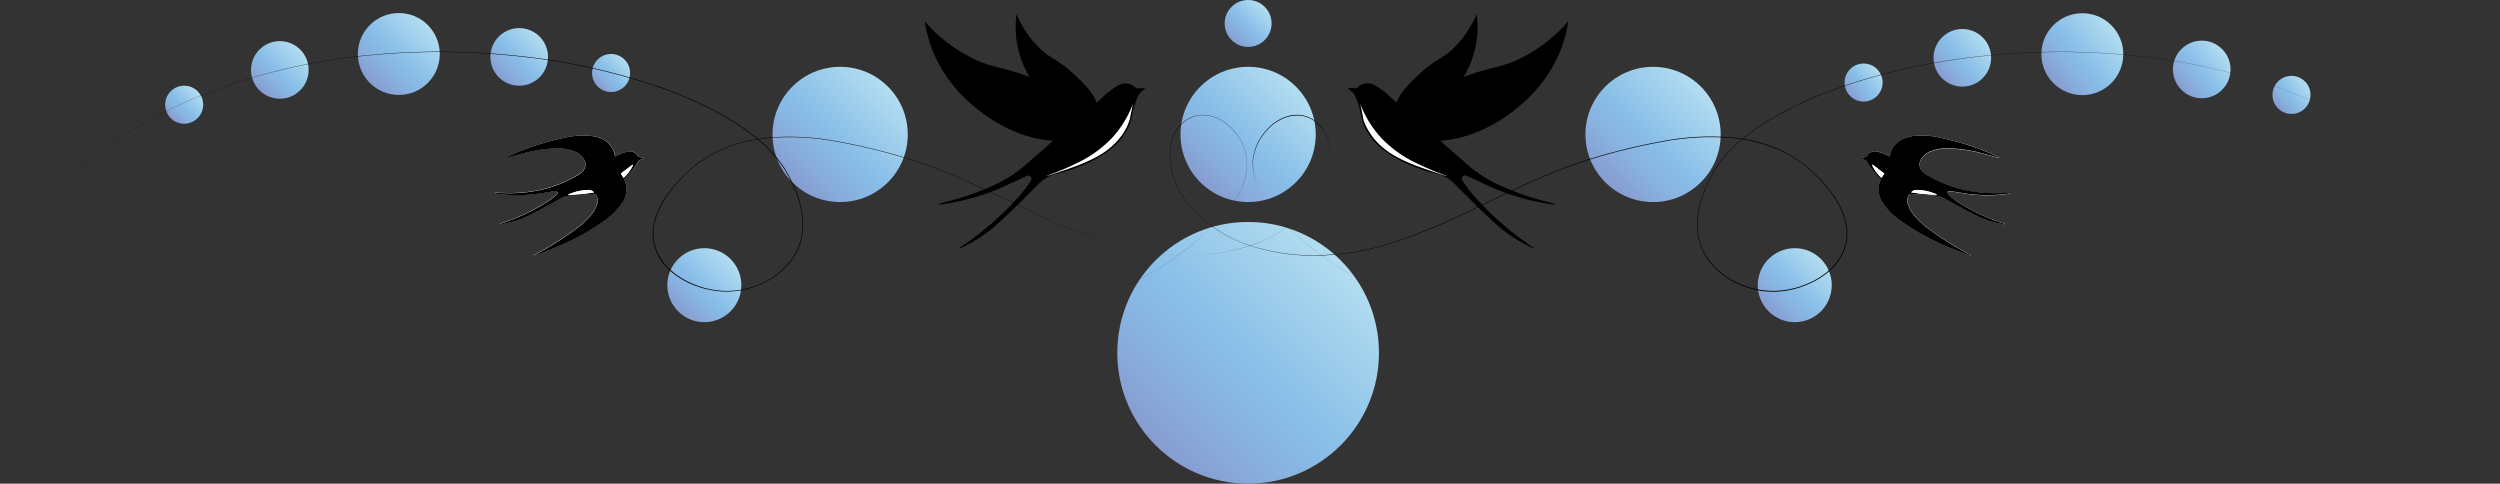 <?xml version="1.0" encoding="UTF-8"?> <svg xmlns="http://www.w3.org/2000/svg" xmlns:xlink="http://www.w3.org/1999/xlink" viewBox="0 0 771.54 149.26"><rect x="0" y="0" width="771.54" height="149.26" fill="#333333" stroke="none"/><defs><style>.cls-1{fill:#fff;}.cls-2{fill:url(#Безымянный_градиент_35);}.cls-3{fill:url(#Безымянный_градиент_35-2);}.cls-4{fill:url(#Безымянный_градиент_35-3);}.cls-5{fill:url(#Безымянный_градиент_35-4);}.cls-6{fill:url(#Безымянный_градиент_35-5);}.cls-7{fill:url(#Безымянный_градиент_35-6);}.cls-8{fill:url(#Безымянный_градиент_35-7);}.cls-9{fill:url(#Безымянный_градиент_35-8);}.cls-10{fill:url(#Безымянный_градиент_35-9);}.cls-11{fill:url(#Безымянный_градиент_35-10);}.cls-12{fill:url(#Безымянный_градиент_35-11);}.cls-13{fill:url(#Безымянный_градиент_35-12);}.cls-14{fill:url(#Безымянный_градиент_35-13);}.cls-15{fill:url(#Безымянный_градиент_35-14);}.cls-16{fill:url(#Безымянный_градиент_35-15);}.cls-17{fill:url(#Безымянный_градиент_35-16);}.cls-18{fill:url(#Безымянный_градиент_35-17);}</style><linearGradient id="Безымянный_градиент_35" x1="244.52" y1="56.25" x2="274.03" y2="26.74" gradientUnits="userSpaceOnUse"><stop offset="0" stop-color="#879cd0"></stop><stop offset="0.27" stop-color="#88b3e0"></stop><stop offset="0.46" stop-color="#88bee8"></stop><stop offset="1" stop-color="#b3ddf0"></stop></linearGradient><linearGradient id="Безымянный_градиент_35-2" x1="209.3" y1="96.08" x2="225.45" y2="79.94" xlink:href="#Безымянный_градиент_35"></linearGradient><linearGradient id="Безымянный_градиент_35-3" x1="184.44" y1="26.68" x2="192.74" y2="18.38" xlink:href="#Безымянный_градиент_35"></linearGradient><linearGradient id="Безымянный_градиент_35-4" x1="52.69" y1="36.46" x2="60.99" y2="28.17" xlink:href="#Безымянный_градиент_35"></linearGradient><linearGradient id="Безымянный_градиент_35-5" x1="153.94" y1="23.84" x2="166.52" y2="11.27" xlink:href="#Безымянный_градиент_35"></linearGradient><linearGradient id="Безымянный_градиент_35-6" x1="80.08" y1="27.86" x2="92.65" y2="15.29" xlink:href="#Безымянный_градиент_35"></linearGradient><linearGradient id="Безымянный_градиент_35-7" x1="114.15" y1="25.6" x2="132.02" y2="7.73" xlink:href="#Безымянный_градиент_35"></linearGradient><linearGradient id="Безымянный_градиент_35-8" x1="701.46" y1="28.13" x2="709.76" y2="19.83" gradientTransform="translate(7.79 -67.11) rotate(5.9)" xlink:href="#Безымянный_градиент_35"></linearGradient><linearGradient id="Безымянный_градиент_35-9" x1="569.71" y1="37.91" x2="578.01" y2="29.62" gradientTransform="translate(7.79 -67.11) rotate(5.9)" xlink:href="#Безымянный_градиент_35"></linearGradient><linearGradient id="Безымянный_градиент_35-10" x1="670.96" y1="25.3" x2="683.54" y2="12.72" gradientTransform="translate(7.79 -67.11) rotate(5.9)" xlink:href="#Безымянный_градиент_35"></linearGradient><linearGradient id="Безымянный_градиент_35-11" x1="597.1" y1="29.32" x2="609.67" y2="16.74" gradientTransform="translate(7.79 -67.11) rotate(5.9)" xlink:href="#Безымянный_градиент_35"></linearGradient><linearGradient id="Безымянный_градиент_35-12" x1="631.17" y1="27.05" x2="649.04" y2="9.18" gradientTransform="translate(7.79 -67.11) rotate(5.9)" xlink:href="#Безымянный_градиент_35"></linearGradient><linearGradient id="Безымянный_градиент_35-13" x1="545.82" y1="96.08" x2="561.96" y2="79.94" xlink:href="#Безымянный_градиент_35"></linearGradient><linearGradient id="Безымянный_градиент_35-14" x1="495.4" y1="56.25" x2="524.91" y2="26.74" xlink:href="#Безымянный_градиент_35"></linearGradient><linearGradient id="Безымянный_градиент_35-15" x1="370.44" y1="56.25" x2="399.95" y2="26.74" xlink:href="#Безымянный_градиент_35"></linearGradient><linearGradient id="Безымянный_градиент_35-16" x1="356.64" y1="137.43" x2="413.75" y2="80.33" xlink:href="#Безымянный_градиент_35"></linearGradient><linearGradient id="Безымянный_градиент_35-17" x1="380.07" y1="12.36" x2="390.31" y2="2.12" xlink:href="#Безымянный_градиент_35"></linearGradient></defs><g id="Слой_2" data-name="Слой 2"><g id="Слой_1-2" data-name="Слой 1"><path class="cls-1" d="M156.05,48.61l0,.12.42-.09c1.36-.38,2.71-.77,4.07-1.12a43.28,43.28,0,0,1,11.24-1.76,13.48,13.48,0,0,1,5.64,1,5.92,5.92,0,0,1,2.62,2.15,3,3,0,0,1-.35,4,6.76,6.76,0,0,1-1.56,1.2,41.39,41.39,0,0,1-9.46,4,44.26,44.26,0,0,1-13.26,1.43l-2.75-.07c0,.11.09.14.13.15.26.06.51.12.77.16a45.63,45.63,0,0,0,13.9-.25c1.27-.2,2.53-.42,3.81-.57a2.48,2.48,0,0,1,.89.28c-.15.28-.23.64-.46.82a25.4,25.4,0,0,1-2.67,2.07,59.8,59.8,0,0,1-14.23,6.72l-.64.22c.14,0,.18.07.21.06l.41,0a28.73,28.73,0,0,0,8.59-2.78c3.25-1.61,6.42-3.37,9.59-5.14a7.69,7.69,0,0,1,3.5-1c2.3-.1,4.6-.31,6.9-.45a.71.71,0,0,1,.53.27,3.19,3.19,0,0,1,.41,2.75,11.24,11.24,0,0,1-1.31,2.7,22.71,22.71,0,0,1-5,4.94,99.87,99.87,0,0,1-12,7.66l-1.31.75a.27.27,0,0,0,.3,0c2.2-.85,4.42-1.66,6.59-2.59a72.55,72.55,0,0,0,14.93-8.21,21.82,21.82,0,0,0,5.33-5.3,7.15,7.15,0,0,0,.88-7.17.48.48,0,0,1,.16-.62A23.5,23.5,0,0,0,197,49.84a1.12,1.12,0,0,1,.5-.41c.42-.22.87-.4,1.3-.59a7.83,7.83,0,0,0-1.39-.38.81.81,0,0,1-.46-.26,2.89,2.89,0,0,0-3.26-1.41,17.65,17.65,0,0,0-2.77,1,9.41,9.41,0,0,0-1,.53c-.07-.27-.13-.47-.18-.66a6.88,6.88,0,0,0-4-4.84,11.76,11.76,0,0,0-2.89-.82,24.21,24.21,0,0,0-8.69.54,80.78,80.78,0,0,0-16.47,5.32C157.09,48.09,156.58,48.36,156.05,48.61Z"></path><path d="M156.05,48.61c.53-.25,1-.52,1.58-.75a80.78,80.78,0,0,1,16.47-5.32,24.21,24.21,0,0,1,8.69-.54,11.76,11.76,0,0,1,2.89.82,6.88,6.88,0,0,1,4,4.84c0,.19.11.39.18.66a9.41,9.41,0,0,1,1-.53,17.65,17.65,0,0,1,2.77-1,2.89,2.89,0,0,1,3.26,1.41.81.81,0,0,0,.46.26,7.83,7.83,0,0,1,1.39.38c-.43.19-.88.37-1.3.59a1.12,1.12,0,0,0-.5.41A23.5,23.5,0,0,1,192.92,55a.48.48,0,0,0-.16.62,7.15,7.15,0,0,1-.88,7.17,21.82,21.82,0,0,1-5.33,5.3,72.55,72.55,0,0,1-14.93,8.21c-2.17.93-4.39,1.74-6.59,2.59a.27.27,0,0,1-.3,0l1.31-.75a99.87,99.87,0,0,0,12-7.66,22.71,22.71,0,0,0,5-4.94,11.24,11.24,0,0,0,1.31-2.7,3.19,3.19,0,0,0-.41-2.75.71.71,0,0,0-.53-.27c-2.3.14-4.6.35-6.9.45a7.69,7.69,0,0,0-3.5,1c-3.17,1.77-6.34,3.53-9.59,5.14a28.73,28.73,0,0,1-8.59,2.78l-.41,0s-.07,0-.21-.06l.64-.22a59.8,59.8,0,0,0,14.23-6.72,25.4,25.4,0,0,0,2.67-2.07c.23-.18.31-.54.46-.82a2.48,2.48,0,0,0-.89-.28c-1.28.15-2.54.37-3.81.57a45.63,45.63,0,0,1-13.9.25c-.26,0-.51-.1-.77-.16,0,0-.09,0-.13-.15l2.75.07a44.26,44.26,0,0,0,13.26-1.43,41.39,41.39,0,0,0,9.46-4,6.76,6.76,0,0,0,1.56-1.2,3,3,0,0,0,.35-4,5.92,5.92,0,0,0-2.62-2.15,13.48,13.48,0,0,0-5.64-1,43.28,43.28,0,0,0-11.24,1.76c-1.36.35-2.71.74-4.07,1.12l-.42.09ZM175.42,60l.05.17a62.24,62.24,0,0,0,7.85-.77,2.24,2.24,0,0,0-1.74-.75,20.24,20.24,0,0,0-3.29.39A24.78,24.78,0,0,0,175.42,60Zm19.93-9-.16-.17-3.6,2.73.86,1.34A12.61,12.61,0,0,0,195.35,51Z"></path><path class="cls-1" d="M175.42,60a24.78,24.78,0,0,1,2.87-1,20.24,20.24,0,0,1,3.29-.39,2.24,2.24,0,0,1,1.74.75,62.24,62.24,0,0,1-7.85.77Z"></path><path class="cls-1" d="M195.35,51a12.61,12.61,0,0,1-2.9,3.9l-.86-1.34,3.6-2.73Z"></path><path class="cls-1" d="M615.5,47.86A80.78,80.78,0,0,0,599,42.54a24.22,24.22,0,0,0-8.69-.54,11.52,11.52,0,0,0-2.89.82,6.88,6.88,0,0,0-4,4.84c-.06.19-.11.39-.19.66a10.26,10.26,0,0,0-1-.53,17.76,17.76,0,0,0-2.78-1,2.9,2.9,0,0,0-3.26,1.41.78.78,0,0,1-.45.26,7.7,7.7,0,0,0-1.4.38c.44.19.88.37,1.31.59a1.12,1.12,0,0,1,.5.41A23.76,23.76,0,0,0,580.2,55c.19.19.29.34.16.62a7.2,7.2,0,0,0,.88,7.17,22,22,0,0,0,5.33,5.3,73.07,73.07,0,0,0,14.93,8.21c2.17.93,4.39,1.74,6.59,2.59a.27.27,0,0,0,.3,0l-1.3-.75a99.19,99.19,0,0,1-12-7.66,22.71,22.71,0,0,1-5-4.94,11.21,11.21,0,0,1-1.3-2.7,3.19,3.19,0,0,1,.41-2.75.71.71,0,0,1,.52-.27c2.3.14,4.6.35,6.91.45a7.69,7.69,0,0,1,3.49,1c3.17,1.77,6.35,3.53,9.59,5.14a28.82,28.82,0,0,0,8.59,2.78l.42,0s.06,0,.2-.06l-.64-.22A59.8,59.8,0,0,1,604,62.22a26.47,26.47,0,0,1-2.67-2.07,2.48,2.48,0,0,1-.45-.82,2.36,2.36,0,0,1,.89-.28c1.27.15,2.54.37,3.81.57a45.63,45.63,0,0,0,13.9.25c.25,0,.51-.1.76-.16.05,0,.09,0,.13-.15l-2.75.07A44.26,44.26,0,0,1,604.4,58.2a41.77,41.77,0,0,1-9.46-4,7,7,0,0,1-1.56-1.2,3,3,0,0,1-.35-4,6,6,0,0,1,2.62-2.15,13.52,13.52,0,0,1,5.65-1,43.28,43.28,0,0,1,11.24,1.76c1.36.35,2.71.74,4.06,1.12l.43.09,0-.12C616.55,48.36,616,48.09,615.5,47.86Z"></path><path d="M617,48.73l-.43-.09c-1.35-.38-2.7-.77-4.06-1.12a43.28,43.28,0,0,0-11.24-1.76,13.52,13.52,0,0,0-5.65,1A6,6,0,0,0,593,48.93a3,3,0,0,0,.35,4,7,7,0,0,0,1.56,1.2,41.77,41.77,0,0,0,9.46,4,44.26,44.26,0,0,0,13.26,1.43l2.75-.07c0,.11-.08.14-.13.15-.25.06-.51.12-.76.16a45.63,45.63,0,0,1-13.9-.25c-1.27-.2-2.54-.42-3.81-.57a2.36,2.36,0,0,0-.89.28,2.48,2.48,0,0,0,.45.82A26.47,26.47,0,0,0,604,62.22a59.8,59.8,0,0,0,14.23,6.72l.64.22c-.14,0-.17.07-.2.06l-.42,0a28.82,28.82,0,0,1-8.59-2.78c-3.24-1.61-6.42-3.37-9.59-5.14a7.69,7.69,0,0,0-3.49-1c-2.31-.1-4.61-.31-6.91-.45a.71.71,0,0,0-.52.27,3.19,3.19,0,0,0-.41,2.75,11.21,11.21,0,0,0,1.3,2.7,22.71,22.71,0,0,0,5,4.94,99.19,99.19,0,0,0,12,7.66l1.3.75a.27.27,0,0,1-.3,0c-2.2-.85-4.42-1.66-6.59-2.59a73.07,73.07,0,0,1-14.93-8.21,22,22,0,0,1-5.33-5.3,7.2,7.2,0,0,1-.88-7.17c.13-.28,0-.43-.16-.62a23.76,23.76,0,0,1-4.06-5.19,1.12,1.12,0,0,0-.5-.41c-.43-.22-.87-.4-1.31-.59a7.7,7.7,0,0,1,1.4-.38.78.78,0,0,0,.45-.26,2.9,2.9,0,0,1,3.26-1.41,17.76,17.76,0,0,1,2.78,1,10.26,10.26,0,0,1,1,.53c.08-.27.13-.47.19-.66a6.88,6.88,0,0,1,4-4.84,11.52,11.52,0,0,1,2.89-.82,24.22,24.22,0,0,1,8.69.54,80.78,80.78,0,0,1,16.47,5.32c.53.23,1,.5,1.57.75ZM594.83,59a20,20,0,0,0-3.28-.39,2.23,2.23,0,0,0-1.74.75,61.91,61.91,0,0,0,7.84.77l.06-.17A25.59,25.59,0,0,0,594.83,59Zm-14.16-4.12.86-1.34-3.59-2.73-.17.17A12.77,12.77,0,0,0,580.67,54.92Z"></path><path class="cls-1" d="M597.71,60a25.59,25.59,0,0,0-2.88-1,20,20,0,0,0-3.28-.39,2.23,2.23,0,0,0-1.74.75,61.91,61.91,0,0,0,7.84.77Z"></path><path class="cls-1" d="M577.77,51a12.77,12.77,0,0,0,2.9,3.9l.86-1.34-3.59-2.73Z"></path><circle class="cls-2" cx="259.28" cy="41.49" r="20.87"></circle><circle class="cls-3" cx="217.37" cy="88.01" r="11.42"></circle><circle class="cls-4" cx="188.59" cy="22.53" r="5.87"></circle><circle class="cls-5" cx="56.84" cy="32.31" r="5.87"></circle><circle class="cls-6" cx="160.23" cy="17.56" r="8.89"></circle><circle class="cls-7" cx="86.36" cy="21.58" r="8.89"></circle><circle class="cls-8" cx="123.08" cy="16.66" r="12.64"></circle><circle class="cls-9" cx="707.19" cy="29.29" r="5.87"></circle><circle class="cls-10" cx="575.13" cy="25.48" r="5.87"></circle><circle class="cls-11" cx="679.49" cy="21.43" r="8.89"></circle><circle class="cls-12" cx="605.6" cy="17.84" r="8.89"></circle><circle class="cls-13" cx="642.64" cy="16.72" r="12.64"></circle><circle class="cls-14" cx="553.89" cy="88.01" r="11.42"></circle><circle class="cls-15" cx="510.16" cy="41.49" r="20.87"></circle><circle class="cls-16" cx="385.19" cy="41.49" r="20.87"></circle><circle class="cls-17" cx="385.19" cy="108.88" r="40.38"></circle><circle class="cls-18" cx="385.19" cy="7.24" r="7.24"></circle><path d="M340,30.29c.48-.45.87-.89,1.32-1.24a29.63,29.63,0,0,1,3.71-2.66,4.47,4.47,0,0,1,5.45.69,1.19,1.19,0,0,0,.8.2,11.73,11.73,0,0,1,2.23,0c-.57.48-1.15.93-1.69,1.44a4.6,4.6,0,0,0-.57.82,28.07,28.07,0,0,0-2,6.66c-.47,2.68-1.74,4.51-3.22,6.64,0,0-5,7.18-20.25,10.9l0,0c-.08,0-.23.05-.42.11a10.78,10.78,0,0,0-2.46,1.06,11.25,11.25,0,0,0-2.38,1.88c-4,4-7.92,8-12.06,11.76a44.73,44.73,0,0,1-11.59,7.81l-.6.25a2.08,2.08,0,0,1-.33,0c.36-.25.6-.44.86-.61a92.49,92.49,0,0,0,18.29-16.08,43.23,43.23,0,0,0,3.09-4.23,1.51,1.51,0,0,0,.11-.22,1,1,0,0,0-1-1.28l-.21.05c-1.83.77-3.62,1.64-5.43,2.47A70.35,70.35,0,0,1,291.05,63c-.4.06-.81.07-1.21.09-.07,0-.15,0-.25-.16l4.12-1.08a80.87,80.87,0,0,0,13.65-5,40,40,0,0,0,9.29-6.1Z"></path><path d="M335.92,37.79c0-5.6-9.34-10-14.82-12.54-11.49-5.28-14.37-3.53-22.71-8.19a47.26,47.26,0,0,1-13-10.47h0a40.69,40.69,0,0,0,2.8,9.93,43.25,43.25,0,0,0,7.44,11.56c1.53,1.71,12.33,13.56,27.93,15.23,3.07.33,9.05.9,11.39-2.44A5.55,5.55,0,0,0,335.92,37.79Z"></path><path d="M338.53,34.29c1-3.65-3.8-8.3-6.66-11-6-5.63-8.05-5-12.23-9.66a31.45,31.45,0,0,1-5.91-9.29h0a29.62,29.62,0,0,0-.15,7,30.72,30.72,0,0,0,2.36,8.94c.6,1.4,4.95,11.18,14.08,15.24,1.81.8,5.32,2.31,7.36.58A3.92,3.92,0,0,0,338.53,34.29Z"></path><path class="cls-1" d="M349.63,32.06A32.18,32.18,0,0,1,343,42.76a36.85,36.85,0,0,1-10.62,7.57,88.74,88.74,0,0,1-9.69,4.05,18.86,18.86,0,0,0,2.7-.8c8.12-2.71,15.27-5.1,19.8-10.53a16.93,16.93,0,0,0,3.54-6.43c0-.18.24-1.33.57-2.92C349.42,33,349.55,32.44,349.63,32.06Z"></path><path d="M452.79,50.72a39.78,39.78,0,0,0,9.29,6.1,80.87,80.87,0,0,0,13.65,5c1.37.37,2.75.72,4.12,1.08-.1.14-.18.17-.26.16-.4,0-.8,0-1.2-.09a70.5,70.5,0,0,1-20.58-6.33c-1.8-.83-3.59-1.7-5.42-2.47l-.21-.05a1,1,0,0,0-1,1.28.91.91,0,0,0,.11.22,41.56,41.56,0,0,0,3.08,4.23A92.83,92.83,0,0,0,472.65,76l.86.61a2.08,2.08,0,0,1-.33,0c-.2-.08-.41-.16-.6-.25A44.56,44.56,0,0,1,461,68.53c-4.14-3.79-8.11-7.78-12.06-11.76a11.25,11.25,0,0,0-2.38-1.88,10.63,10.63,0,0,0-2.47-1.06c-.18-.06-.33-.09-.41-.11l-.05,0C428.36,50,423.37,42.8,423.37,42.8c-1.47-2.13-2.74-4-3.21-6.64a28.29,28.29,0,0,0-2-6.66,4.29,4.29,0,0,0-.56-.82c-.54-.51-1.13-1-1.69-1.44a11.74,11.74,0,0,1,2.23,0,1.16,1.16,0,0,0,.79-.2,4.48,4.48,0,0,1,5.46-.69,28.82,28.82,0,0,1,3.7,2.66c.46.35.85.79,1.33,1.24Z"></path><path d="M433.51,37.79c0-5.6,9.35-10,14.83-12.54,11.49-5.28,14.37-3.53,22.7-8.19A47.12,47.12,0,0,0,484,6.59h0a40.78,40.78,0,0,1-2.81,9.93,42.71,42.71,0,0,1-7.44,11.56c-1.52,1.71-12.32,13.56-27.92,15.23-3.07.33-9.05.9-11.39-2.44A5.51,5.51,0,0,1,433.51,37.79Z"></path><path d="M430.91,34.29c-1-3.65,3.8-8.3,6.65-11,6-5.63,8.05-5,12.23-9.66a31.62,31.62,0,0,0,5.92-9.29h0a29.62,29.62,0,0,1,.15,7,30.52,30.52,0,0,1-2.37,8.94c-.6,1.4-4.94,11.18-14.08,15.24-1.8.8-5.32,2.31-7.36.58A3.87,3.87,0,0,1,430.91,34.29Z"></path><path class="cls-1" d="M419.8,32.06a32.51,32.51,0,0,0,6.65,10.7,37,37,0,0,0,10.63,7.57,88.74,88.74,0,0,0,9.69,4.05,18.75,18.75,0,0,1-2.71-.8c-8.12-2.71-15.26-5.1-19.8-10.53-1.61-1.94-3.21-4.62-3.54-6.43,0-.18-.23-1.33-.56-2.92C420,33,419.89,32.44,419.8,32.06Z"></path><path d="M771.54,78.68a132.2,132.2,0,0,0-31.13-32.14,142.78,142.78,0,0,0-19.17-11.71,161.35,161.35,0,0,0-20.72-8.68A191.9,191.9,0,0,0,656.61,17a224.37,224.37,0,0,0-44.88.36A196.69,196.69,0,0,0,567.92,27a121.53,121.53,0,0,0-20.43,9.26,72.07,72.07,0,0,0-9.25,6.34,42,42,0,0,0-7.75,8.06,36,36,0,0,0-2.85,4.83,41.09,41.09,0,0,0-2.2,5.15,25,25,0,0,0-1.44,11,18,18,0,0,0,4.55,10,24.21,24.21,0,0,0,9.15,6.27,25.79,25.79,0,0,0,10.95,1.82,30.18,30.18,0,0,0,5.51-.91,29.46,29.46,0,0,0,5.23-2,23.57,23.57,0,0,0,4.66-3.06,16.66,16.66,0,0,0,3.66-4.19,14.15,14.15,0,0,0,2-5.17,15.18,15.18,0,0,0-.15-5.54,25.81,25.81,0,0,0-4.94-9.94,48.06,48.06,0,0,0-7.84-8c-.72-.6-1.53-1.07-2.3-1.6l-1.16-.78a8.66,8.66,0,0,0-1.2-.72A37.06,37.06,0,0,0,547,45.5a45.07,45.07,0,0,0-10.85-2.72,77.93,77.93,0,0,0-22.35.84A188.62,188.62,0,0,0,492,48.84c-14.41,4.23-27.69,11.38-41.27,17.69a173.85,173.85,0,0,1-20.84,8.41,78.7,78.7,0,0,1-22.09,3.9,62.91,62.91,0,0,1-22.17-3.07,40.72,40.72,0,0,1-18.49-12.33c-.57-.74-1.18-1.46-1.7-2.24-.26-.39-.54-.77-.8-1.16l-.72-1.21a25.06,25.06,0,0,1-2.11-5.21,22.16,22.16,0,0,1-.8-5.56,15.8,15.8,0,0,1,.84-5.54,10.79,10.79,0,0,1,3.09-4.63,9.9,9.9,0,0,1,5-2.36,10.69,10.69,0,0,1,5.5.83,14.07,14.07,0,0,1,4.61,3.17,16.94,16.94,0,0,1,3.27,4.55,16,16,0,0,1,1.53,5.38,19.88,19.88,0,0,1-2.71,10.77,41.66,41.66,0,0,1-7,8.79,102.57,102.57,0,0,1-8.42,7.45,101.57,101.57,0,0,1-19.08,11.8,118.34,118.34,0,0,1-21.15,7.54,117.53,117.53,0,0,0,21.14-7.56,101.17,101.17,0,0,0,19.07-11.8A100.93,100.93,0,0,0,375.16,69a41.49,41.49,0,0,0,6.95-8.78,20,20,0,0,0,2.7-10.74,16,16,0,0,0-1.53-5.37A17.19,17.19,0,0,0,380,39.57a14,14,0,0,0-4.6-3.15A10.66,10.66,0,0,0,370,35.6,9.79,9.79,0,0,0,365,38a10.74,10.74,0,0,0-3.07,4.6,15.62,15.62,0,0,0-.82,5.51,21.19,21.19,0,0,0,.8,5.54,24.55,24.55,0,0,0,2.1,5.19l.72,1.2c.25.39.53.77.8,1.16.51.78,1.12,1.49,1.69,2.23a40.63,40.63,0,0,0,18.46,12.29,62.63,62.63,0,0,0,22.13,3,78.35,78.35,0,0,0,22-3.9,175.3,175.3,0,0,0,20.82-8.42c13.57-6.32,26.86-13.48,41.29-17.73a188.86,188.86,0,0,1,21.86-5.24,77.68,77.68,0,0,1,22.42-.85,44.54,44.54,0,0,1,10.9,2.72,36.92,36.92,0,0,1,5.1,2.38,8.21,8.21,0,0,1,1.21.72l1.17.78c.77.54,1.59,1,2.31,1.62a47.9,47.9,0,0,1,7.9,8,26,26,0,0,1,5,10,15.45,15.45,0,0,1,.16,5.63,14.42,14.42,0,0,1-2,5.26,17,17,0,0,1-3.7,4.24,23.69,23.69,0,0,1-4.72,3.09A28.38,28.38,0,0,1,548.66,90a25.71,25.71,0,0,1-11-1.84,24.41,24.41,0,0,1-9.23-6.33,18.25,18.25,0,0,1-4.59-10.13,24.93,24.93,0,0,1,1.46-11.09,40.11,40.11,0,0,1,2.21-5.18c.43-.84.86-1.67,1.34-2.47l.73-1.21c.25-.4.53-.78.8-1.16a41.81,41.81,0,0,1,7.79-8.1,71.67,71.67,0,0,1,9.27-6.35,121.93,121.93,0,0,1,20.47-9.26,197.1,197.1,0,0,1,43.85-9.6,224.58,224.58,0,0,1,44.9-.33,192,192,0,0,1,43.92,9.19,161.46,161.46,0,0,1,20.72,8.7,143.14,143.14,0,0,1,19.16,11.72A132.1,132.1,0,0,1,771.54,78.68Z"></path><path d="M0,78.68A132.06,132.06,0,0,1,31.11,46.51,143.77,143.77,0,0,1,50.27,34.79,162.06,162.06,0,0,1,71,26.09a192.15,192.15,0,0,1,43.92-9.19,224.67,224.67,0,0,1,44.91.33,197,197,0,0,1,43.84,9.6,121.56,121.56,0,0,1,20.47,9.26,72.47,72.47,0,0,1,9.28,6.35,42.11,42.11,0,0,1,7.79,8.1c.26.38.54.76.8,1.16l.72,1.21c.49.8.92,1.63,1.34,2.47a40.16,40.16,0,0,1,2.22,5.18,25.22,25.22,0,0,1,1.46,11.09,18.2,18.2,0,0,1-4.6,10.13,24.37,24.37,0,0,1-9.22,6.33,25.78,25.78,0,0,1-11,1.84A28.38,28.38,0,0,1,212,87.05,23.34,23.34,0,0,1,207.33,84a17.08,17.08,0,0,1-3.71-4.24,14.58,14.58,0,0,1-2-5.26,15.45,15.45,0,0,1,.16-5.63,25.84,25.84,0,0,1,5-10,48.22,48.22,0,0,1,7.89-8c.72-.61,1.54-1.08,2.31-1.62l1.18-.78a8.11,8.11,0,0,1,1.2-.72,37.6,37.6,0,0,1,5.11-2.38,44.54,44.54,0,0,1,10.9-2.72,77.61,77.61,0,0,1,22.41.85,187.88,187.88,0,0,1,21.86,5.24c14.44,4.25,27.73,11.41,41.29,17.73a176,176,0,0,0,20.82,8.42,78.36,78.36,0,0,0,22,3.9,62.63,62.63,0,0,0,22.13-3,40.6,40.6,0,0,0,18.45-12.29c.58-.74,1.18-1.45,1.7-2.23.26-.39.54-.77.8-1.16l.72-1.2a25.65,25.65,0,0,0,2.1-5.19,22.07,22.07,0,0,0,.8-5.54,15.62,15.62,0,0,0-.82-5.51,10.93,10.93,0,0,0-3.07-4.6,9.79,9.79,0,0,0-5-2.35,10.69,10.69,0,0,0-5.47.82,13.94,13.94,0,0,0-4.59,3.15,17,17,0,0,0-3.26,4.53,16,16,0,0,0-1.53,5.37,19.88,19.88,0,0,0,2.7,10.74A41.76,41.76,0,0,0,396.37,69a104.24,104.24,0,0,0,8.41,7.46,101.57,101.57,0,0,0,19.08,11.8A117.26,117.26,0,0,0,445,95.81a118.06,118.06,0,0,1-21.15-7.54,101.64,101.64,0,0,1-19.09-11.8A100.81,100.81,0,0,1,396.35,69a41,41,0,0,1-7-8.79,20,20,0,0,1-2.72-10.77,16,16,0,0,1,1.53-5.38,17.16,17.16,0,0,1,3.27-4.55,14.07,14.07,0,0,1,4.61-3.17,10.74,10.74,0,0,1,5.51-.83,10,10,0,0,1,5,2.36,11,11,0,0,1,3.09,4.63,15.57,15.57,0,0,1,.83,5.54,21.28,21.28,0,0,1-.8,5.56,25.59,25.59,0,0,1-2.1,5.21L406.92,60c-.25.39-.53.77-.79,1.16-.52.78-1.13,1.5-1.71,2.24a40.64,40.64,0,0,1-18.48,12.33,62.93,62.93,0,0,1-22.18,3.07,78.63,78.63,0,0,1-22.08-3.9,174.67,174.67,0,0,1-20.85-8.41C307.26,60.22,294,53.07,279.56,48.84a188.46,188.46,0,0,0-21.84-5.22,78,78,0,0,0-22.36-.84,45,45,0,0,0-10.84,2.72,36.51,36.51,0,0,0-5.07,2.37,8.11,8.11,0,0,0-1.2.72l-1.17.78c-.76.53-1.58,1-2.29,1.6a47.74,47.74,0,0,0-7.85,8A25.79,25.79,0,0,0,202,68.88a15,15,0,0,0-.16,5.54,14.17,14.17,0,0,0,2,5.17,16.82,16.82,0,0,0,3.65,4.19,23.36,23.36,0,0,0,4.67,3.06,29.36,29.36,0,0,0,5.22,2,30.28,30.28,0,0,0,5.52.91,25.79,25.79,0,0,0,11-1.82A24.28,24.28,0,0,0,243,81.64a17.93,17.93,0,0,0,4.54-10,24.75,24.75,0,0,0-1.44-11,38.33,38.33,0,0,0-2.2-5.15A35,35,0,0,0,241,50.64a41.62,41.62,0,0,0-7.74-8.06,72.07,72.07,0,0,0-9.25-6.34A121.63,121.63,0,0,0,203.61,27a196.57,196.57,0,0,0-43.81-9.63A224.37,224.37,0,0,0,114.92,17,192,192,0,0,0,71,26.15a162,162,0,0,0-20.72,8.68A142.67,142.67,0,0,0,31.13,46.54,132,132,0,0,0,0,78.68Z"></path></g></g></svg> 